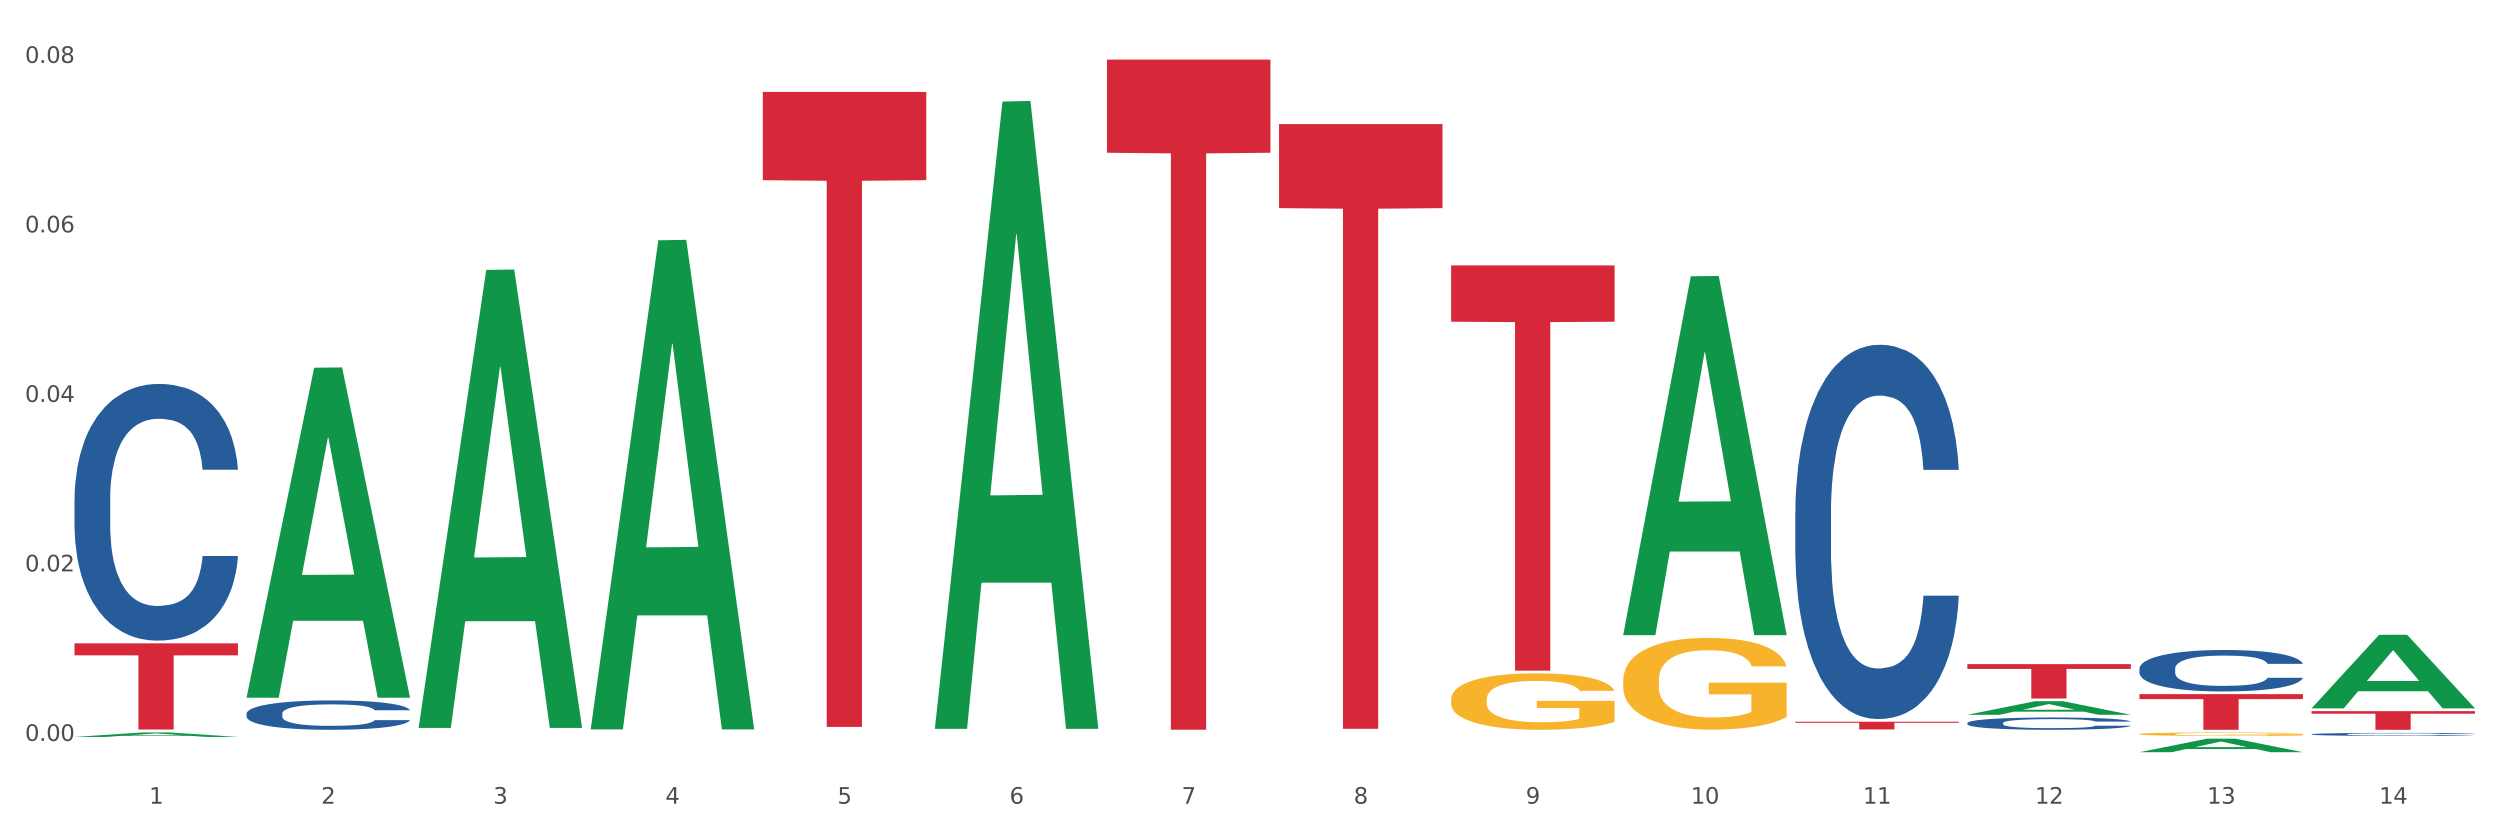 <?xml version="1.0" encoding="utf-8" standalone="no"?>
<!DOCTYPE svg PUBLIC "-//W3C//DTD SVG 1.1//EN"
  "http://www.w3.org/Graphics/SVG/1.1/DTD/svg11.dtd">
<svg xmlns:xlink="http://www.w3.org/1999/xlink" width="1080pt" height="360pt" viewBox="0 0 1080 360" xmlns="http://www.w3.org/2000/svg" version="1.1">
 <rect x="0" y="0" width="1080" height="360" fill="#333333" stroke="none"/>
 <defs>
  <style type="text/css">*{stroke-linejoin: round; stroke-linecap: butt}</style>
 </defs>
 <g id="figure_1">
  <g id="patch_1">
   <path d="M 0 360 
L 1080 360 
L 1080 0 
L 0 0 
z
" style="fill: #ffffff; stroke: #ffffff; stroke-linejoin: miter"/>
  </g>
  <g id="axes_1">
   <g id="matplotlib.axis_1">
    <g id="xtick_1">
     <g id="text_1">
      <!-- 1 -->
      <g style="fill: #4d4d4d" transform="translate(64.432 347.204) scale(0.096 -0.096)">
       <defs>
        <path id="DejaVuSans-31" d="M 794 531 
L 1825 531 
L 1825 4091 
L 703 3866 
L 703 4441 
L 1819 4666 
L 2450 4666 
L 2450 531 
L 3481 531 
L 3481 0 
L 794 0 
L 794 531 
z
" transform="scale(0.016)"/>
       </defs>
       <use xlink:href="#DejaVuSans-31"/>
      </g>
     </g>
    </g>
    <g id="xtick_2">
     <g id="text_2">
      <!-- 2 -->
      <g style="fill: #4d4d4d" transform="translate(138.771 347.204) scale(0.096 -0.096)">
       <defs>
        <path id="DejaVuSans-32" d="M 1228 531 
L 3431 531 
L 3431 0 
L 469 0 
L 469 531 
Q 828 903 1448 1529 
Q 2069 2156 2228 2338 
Q 2531 2678 2651 2914 
Q 2772 3150 2772 3378 
Q 2772 3750 2511 3984 
Q 2250 4219 1831 4219 
Q 1534 4219 1204 4116 
Q 875 4013 500 3803 
L 500 4441 
Q 881 4594 1212 4672 
Q 1544 4750 1819 4750 
Q 2544 4750 2975 4387 
Q 3406 4025 3406 3419 
Q 3406 3131 3298 2873 
Q 3191 2616 2906 2266 
Q 2828 2175 2409 1742 
Q 1991 1309 1228 531 
z
" transform="scale(0.016)"/>
       </defs>
       <use xlink:href="#DejaVuSans-32"/>
      </g>
     </g>
    </g>
    <g id="xtick_3">
     <g id="text_3">
      <!-- 3 -->
      <g style="fill: #4d4d4d" transform="translate(213.109 347.204) scale(0.096 -0.096)">
       <defs>
        <path id="DejaVuSans-33" d="M 2597 2516 
Q 3050 2419 3304 2112 
Q 3559 1806 3559 1356 
Q 3559 666 3084 287 
Q 2609 -91 1734 -91 
Q 1441 -91 1130 -33 
Q 819 25 488 141 
L 488 750 
Q 750 597 1062 519 
Q 1375 441 1716 441 
Q 2309 441 2620 675 
Q 2931 909 2931 1356 
Q 2931 1769 2642 2001 
Q 2353 2234 1838 2234 
L 1294 2234 
L 1294 2753 
L 1863 2753 
Q 2328 2753 2575 2939 
Q 2822 3125 2822 3475 
Q 2822 3834 2567 4026 
Q 2313 4219 1838 4219 
Q 1578 4219 1281 4162 
Q 984 4106 628 3988 
L 628 4550 
Q 988 4650 1302 4700 
Q 1616 4750 1894 4750 
Q 2613 4750 3031 4423 
Q 3450 4097 3450 3541 
Q 3450 3153 3228 2886 
Q 3006 2619 2597 2516 
z
" transform="scale(0.016)"/>
       </defs>
       <use xlink:href="#DejaVuSans-33"/>
      </g>
     </g>
    </g>
    <g id="xtick_4">
     <g id="text_4">
      <!-- 4 -->
      <g style="fill: #4d4d4d" transform="translate(287.448 347.204) scale(0.096 -0.096)">
       <defs>
        <path id="DejaVuSans-34" d="M 2419 4116 
L 825 1625 
L 2419 1625 
L 2419 4116 
z
M 2253 4666 
L 3047 4666 
L 3047 1625 
L 3713 1625 
L 3713 1100 
L 3047 1100 
L 3047 0 
L 2419 0 
L 2419 1100 
L 313 1100 
L 313 1709 
L 2253 4666 
z
" transform="scale(0.016)"/>
       </defs>
       <use xlink:href="#DejaVuSans-34"/>
      </g>
     </g>
    </g>
    <g id="xtick_5">
     <g id="text_5">
      <!-- 5 -->
      <g style="fill: #4d4d4d" transform="translate(361.787 347.204) scale(0.096 -0.096)">
       <defs>
        <path id="DejaVuSans-35" d="M 691 4666 
L 3169 4666 
L 3169 4134 
L 1269 4134 
L 1269 2991 
Q 1406 3038 1543 3061 
Q 1681 3084 1819 3084 
Q 2600 3084 3056 2656 
Q 3513 2228 3513 1497 
Q 3513 744 3044 326 
Q 2575 -91 1722 -91 
Q 1428 -91 1123 -41 
Q 819 9 494 109 
L 494 744 
Q 775 591 1075 516 
Q 1375 441 1709 441 
Q 2250 441 2565 725 
Q 2881 1009 2881 1497 
Q 2881 1984 2565 2268 
Q 2250 2553 1709 2553 
Q 1456 2553 1204 2497 
Q 953 2441 691 2322 
L 691 4666 
z
" transform="scale(0.016)"/>
       </defs>
       <use xlink:href="#DejaVuSans-35"/>
      </g>
     </g>
    </g>
    <g id="xtick_6">
     <g id="text_6">
      <!-- 6 -->
      <g style="fill: #4d4d4d" transform="translate(436.125 347.204) scale(0.096 -0.096)">
       <defs>
        <path id="DejaVuSans-36" d="M 2113 2584 
Q 1688 2584 1439 2293 
Q 1191 2003 1191 1497 
Q 1191 994 1439 701 
Q 1688 409 2113 409 
Q 2538 409 2786 701 
Q 3034 994 3034 1497 
Q 3034 2003 2786 2293 
Q 2538 2584 2113 2584 
z
M 3366 4563 
L 3366 3988 
Q 3128 4100 2886 4159 
Q 2644 4219 2406 4219 
Q 1781 4219 1451 3797 
Q 1122 3375 1075 2522 
Q 1259 2794 1537 2939 
Q 1816 3084 2150 3084 
Q 2853 3084 3261 2657 
Q 3669 2231 3669 1497 
Q 3669 778 3244 343 
Q 2819 -91 2113 -91 
Q 1303 -91 875 529 
Q 447 1150 447 2328 
Q 447 3434 972 4092 
Q 1497 4750 2381 4750 
Q 2619 4750 2861 4703 
Q 3103 4656 3366 4563 
z
" transform="scale(0.016)"/>
       </defs>
       <use xlink:href="#DejaVuSans-36"/>
      </g>
     </g>
    </g>
    <g id="xtick_7">
     <g id="text_7">
      <!-- 7 -->
      <g style="fill: #4d4d4d" transform="translate(510.464 347.204) scale(0.096 -0.096)">
       <defs>
        <path id="DejaVuSans-37" d="M 525 4666 
L 3525 4666 
L 3525 4397 
L 1831 0 
L 1172 0 
L 2766 4134 
L 525 4134 
L 525 4666 
z
" transform="scale(0.016)"/>
       </defs>
       <use xlink:href="#DejaVuSans-37"/>
      </g>
     </g>
    </g>
    <g id="xtick_8">
     <g id="text_8">
      <!-- 8 -->
      <g style="fill: #4d4d4d" transform="translate(584.803 347.204) scale(0.096 -0.096)">
       <defs>
        <path id="DejaVuSans-38" d="M 2034 2216 
Q 1584 2216 1326 1975 
Q 1069 1734 1069 1313 
Q 1069 891 1326 650 
Q 1584 409 2034 409 
Q 2484 409 2743 651 
Q 3003 894 3003 1313 
Q 3003 1734 2745 1975 
Q 2488 2216 2034 2216 
z
M 1403 2484 
Q 997 2584 770 2862 
Q 544 3141 544 3541 
Q 544 4100 942 4425 
Q 1341 4750 2034 4750 
Q 2731 4750 3128 4425 
Q 3525 4100 3525 3541 
Q 3525 3141 3298 2862 
Q 3072 2584 2669 2484 
Q 3125 2378 3379 2068 
Q 3634 1759 3634 1313 
Q 3634 634 3220 271 
Q 2806 -91 2034 -91 
Q 1263 -91 848 271 
Q 434 634 434 1313 
Q 434 1759 690 2068 
Q 947 2378 1403 2484 
z
M 1172 3481 
Q 1172 3119 1398 2916 
Q 1625 2713 2034 2713 
Q 2441 2713 2670 2916 
Q 2900 3119 2900 3481 
Q 2900 3844 2670 4047 
Q 2441 4250 2034 4250 
Q 1625 4250 1398 4047 
Q 1172 3844 1172 3481 
z
" transform="scale(0.016)"/>
       </defs>
       <use xlink:href="#DejaVuSans-38"/>
      </g>
     </g>
    </g>
    <g id="xtick_9">
     <g id="text_9">
      <!-- 9 -->
      <g style="fill: #4d4d4d" transform="translate(659.142 347.204) scale(0.096 -0.096)">
       <defs>
        <path id="DejaVuSans-39" d="M 703 97 
L 703 672 
Q 941 559 1184 500 
Q 1428 441 1663 441 
Q 2288 441 2617 861 
Q 2947 1281 2994 2138 
Q 2813 1869 2534 1725 
Q 2256 1581 1919 1581 
Q 1219 1581 811 2004 
Q 403 2428 403 3163 
Q 403 3881 828 4315 
Q 1253 4750 1959 4750 
Q 2769 4750 3195 4129 
Q 3622 3509 3622 2328 
Q 3622 1225 3098 567 
Q 2575 -91 1691 -91 
Q 1453 -91 1209 -44 
Q 966 3 703 97 
z
M 1959 2075 
Q 2384 2075 2632 2365 
Q 2881 2656 2881 3163 
Q 2881 3666 2632 3958 
Q 2384 4250 1959 4250 
Q 1534 4250 1286 3958 
Q 1038 3666 1038 3163 
Q 1038 2656 1286 2365 
Q 1534 2075 1959 2075 
z
" transform="scale(0.016)"/>
       </defs>
       <use xlink:href="#DejaVuSans-39"/>
      </g>
     </g>
    </g>
    <g id="xtick_10">
     <g id="text_10">
      <!-- 10 -->
      <g style="fill: #4d4d4d" transform="translate(730.426 347.204) scale(0.096 -0.096)">
       <defs>
        <path id="DejaVuSans-30" d="M 2034 4250 
Q 1547 4250 1301 3770 
Q 1056 3291 1056 2328 
Q 1056 1369 1301 889 
Q 1547 409 2034 409 
Q 2525 409 2770 889 
Q 3016 1369 3016 2328 
Q 3016 3291 2770 3770 
Q 2525 4250 2034 4250 
z
M 2034 4750 
Q 2819 4750 3233 4129 
Q 3647 3509 3647 2328 
Q 3647 1150 3233 529 
Q 2819 -91 2034 -91 
Q 1250 -91 836 529 
Q 422 1150 422 2328 
Q 422 3509 836 4129 
Q 1250 4750 2034 4750 
z
" transform="scale(0.016)"/>
       </defs>
       <use xlink:href="#DejaVuSans-31"/>
       <use xlink:href="#DejaVuSans-30" transform="translate(63.623 0)"/>
      </g>
     </g>
    </g>
    <g id="xtick_11">
     <g id="text_11">
      <!-- 11 -->
      <g style="fill: #4d4d4d" transform="translate(804.765 347.204) scale(0.096 -0.096)">
       <use xlink:href="#DejaVuSans-31"/>
       <use xlink:href="#DejaVuSans-31" transform="translate(63.623 0)"/>
      </g>
     </g>
    </g>
    <g id="xtick_12">
     <g id="text_12">
      <!-- 12 -->
      <g style="fill: #4d4d4d" transform="translate(879.104 347.204) scale(0.096 -0.096)">
       <use xlink:href="#DejaVuSans-31"/>
       <use xlink:href="#DejaVuSans-32" transform="translate(63.623 0)"/>
      </g>
     </g>
    </g>
    <g id="xtick_13">
     <g id="text_13">
      <!-- 13 -->
      <g style="fill: #4d4d4d" transform="translate(953.442 347.204) scale(0.096 -0.096)">
       <use xlink:href="#DejaVuSans-31"/>
       <use xlink:href="#DejaVuSans-33" transform="translate(63.623 0)"/>
      </g>
     </g>
    </g>
    <g id="xtick_14">
     <g id="text_14">
      <!-- 14 -->
      <g style="fill: #4d4d4d" transform="translate(1027.781 347.204) scale(0.096 -0.096)">
       <use xlink:href="#DejaVuSans-31"/>
       <use xlink:href="#DejaVuSans-34" transform="translate(63.623 0)"/>
      </g>
     </g>
    </g>
    <g id="xtick_15"/>
    <g id="xtick_16"/>
    <g id="xtick_17"/>
    <g id="xtick_18"/>
    <g id="xtick_19"/>
    <g id="xtick_20"/>
    <g id="xtick_21"/>
    <g id="xtick_22"/>
    <g id="xtick_23"/>
    <g id="xtick_24"/>
    <g id="xtick_25"/>
    <g id="xtick_26"/>
    <g id="xtick_27"/>
   </g>
   <g id="matplotlib.axis_2">
    <g id="ytick_1">
     <g id="text_15">
      <!-- 0.00 -->
      <g style="fill: #4d4d4d" transform="translate(10.8 320.076) scale(0.096 -0.096)">
       <defs>
        <path id="DejaVuSans-2e" d="M 684 794 
L 1344 794 
L 1344 0 
L 684 0 
L 684 794 
z
" transform="scale(0.016)"/>
       </defs>
       <use xlink:href="#DejaVuSans-30"/>
       <use xlink:href="#DejaVuSans-2e" transform="translate(63.623 0)"/>
       <use xlink:href="#DejaVuSans-30" transform="translate(95.41 0)"/>
       <use xlink:href="#DejaVuSans-30" transform="translate(159.033 0)"/>
      </g>
     </g>
    </g>
    <g id="ytick_2">
     <g id="text_16">
      <!-- 0.02 -->
      <g style="fill: #4d4d4d" transform="translate(10.8 246.851) scale(0.096 -0.096)">
       <use xlink:href="#DejaVuSans-30"/>
       <use xlink:href="#DejaVuSans-2e" transform="translate(63.623 0)"/>
       <use xlink:href="#DejaVuSans-30" transform="translate(95.41 0)"/>
       <use xlink:href="#DejaVuSans-32" transform="translate(159.033 0)"/>
      </g>
     </g>
    </g>
    <g id="ytick_3">
     <g id="text_17">
      <!-- 0.04 -->
      <g style="fill: #4d4d4d" transform="translate(10.8 173.625) scale(0.096 -0.096)">
       <use xlink:href="#DejaVuSans-30"/>
       <use xlink:href="#DejaVuSans-2e" transform="translate(63.623 0)"/>
       <use xlink:href="#DejaVuSans-30" transform="translate(95.41 0)"/>
       <use xlink:href="#DejaVuSans-34" transform="translate(159.033 0)"/>
      </g>
     </g>
    </g>
    <g id="ytick_4">
     <g id="text_18">
      <!-- 0.06 -->
      <g style="fill: #4d4d4d" transform="translate(10.8 100.4) scale(0.096 -0.096)">
       <use xlink:href="#DejaVuSans-30"/>
       <use xlink:href="#DejaVuSans-2e" transform="translate(63.623 0)"/>
       <use xlink:href="#DejaVuSans-30" transform="translate(95.41 0)"/>
       <use xlink:href="#DejaVuSans-36" transform="translate(159.033 0)"/>
      </g>
     </g>
    </g>
    <g id="ytick_5">
     <g id="text_19">
      <!-- 0.08 -->
      <g style="fill: #4d4d4d" transform="translate(10.8 27.174) scale(0.096 -0.096)">
       <use xlink:href="#DejaVuSans-30"/>
       <use xlink:href="#DejaVuSans-2e" transform="translate(63.623 0)"/>
       <use xlink:href="#DejaVuSans-30" transform="translate(95.41 0)"/>
       <use xlink:href="#DejaVuSans-38" transform="translate(159.033 0)"/>
      </g>
     </g>
    </g>
    <g id="ytick_6"/>
    <g id="ytick_7"/>
    <g id="ytick_8"/>
    <g id="ytick_9"/>
   </g>
   <g id="PolyCollection_1">
    <path d="M 32.175 318.342 
L 32.248 318.34 
L 61.37 316.431 
L 73.456 316.429 
L 102.797 318.345 
L 88.818 318.345 
L 82.484 317.899 
L 52.415 317.899 
L 52.197 317.906 
L 46.081 318.345 
L 32.175 318.345 
L 32.175 318.342 
L 56.201 317.633 
L 78.698 317.631 
L 67.559 316.837 
L 67.413 316.834 
L 67.267 316.839 
L 56.128 317.631 
L 56.201 317.633 
L 32.175 318.342 
z
" clip-path="url(#p6825156d27)" style="fill: #109648"/>
    <path d="M 924.24 317.126 
L 924.323 317.124 
L 924.323 317.075 
L 924.49 317.032 
L 925.323 316.929 
L 926.574 316.843 
L 927.491 316.798 
L 928.408 316.761 
L 929.492 316.724 
L 930.826 316.685 
L 933.244 316.629 
L 934.745 316.6 
L 936.58 316.569 
L 939.915 316.525 
L 942.333 316.501 
L 944.834 316.48 
L 948.92 316.455 
L 951.588 316.444 
L 954.423 316.436 
L 957.841 316.43 
L 960.426 316.429 
L 966.096 316.433 
L 970.932 316.446 
L 973.266 316.455 
L 976.268 316.472 
L 977.852 316.483 
L 980.437 316.505 
L 983.105 316.534 
L 984.939 316.558 
L 987.691 316.605 
L 989.775 316.652 
L 991.693 316.71 
L 992.693 316.75 
L 993.444 316.787 
L 994.111 316.83 
L 994.778 316.897 
L 979.77 316.897 
L 979.186 316.849 
L 978.269 316.803 
L 976.935 316.759 
L 975.768 316.732 
L 973.766 316.697 
L 971.932 316.675 
L 970.014 316.659 
L 967.68 316.645 
L 965.845 316.638 
L 963.261 316.633 
L 958.175 316.634 
L 954.756 316.645 
L 952.422 316.659 
L 950.921 316.671 
L 949.587 316.685 
L 948.086 316.704 
L 946.335 316.733 
L 945.084 316.759 
L 943.834 316.792 
L 942.833 316.825 
L 941.916 316.864 
L 941.165 316.905 
L 940.582 316.948 
L 940.081 317 
L 939.665 317.087 
L 939.665 317.276 
L 939.831 317.318 
L 940.248 317.375 
L 940.749 317.417 
L 941.582 317.468 
L 942.333 317.503 
L 943.75 317.552 
L 945.334 317.594 
L 946.585 317.62 
L 947.836 317.642 
L 950.004 317.672 
L 952.422 317.697 
L 954.506 317.712 
L 957.341 317.726 
L 959.259 317.731 
L 960.926 317.734 
L 965.012 317.734 
L 967.93 317.73 
L 971.182 317.72 
L 973.683 317.708 
L 975.768 317.693 
L 978.102 317.668 
L 979.603 317.644 
L 979.603 317.357 
L 961.26 317.355 
L 961.26 317.164 
L 994.861 317.164 
L 994.861 317.726 
L 993.444 317.755 
L 991.86 317.781 
L 990.192 317.804 
L 987.691 317.833 
L 984.689 317.861 
L 982.021 317.88 
L 979.186 317.896 
L 975.851 317.912 
L 971.515 317.925 
L 968.847 317.931 
L 965.512 317.935 
L 961.593 317.936 
L 958.175 317.934 
L 954.84 317.927 
L 951.338 317.914 
L 947.919 317.896 
L 945.334 317.878 
L 942.75 317.856 
L 939.998 317.828 
L 937.83 317.8 
L 936.163 317.775 
L 934.328 317.744 
L 932.327 317.702 
L 930.826 317.665 
L 929.492 317.627 
L 928.075 317.577 
L 927.074 317.534 
L 926.074 317.481 
L 925.49 317.441 
L 924.823 317.379 
L 924.323 317.292 
L 924.24 317.126 
z
" clip-path="url(#p6825156d27)" style="fill: #f7b32b"/>
    <path d="M 849.901 286.916 
L 920.523 286.916 
L 920.523 288.979 
L 892.742 288.993 
L 892.742 301.76 
L 877.514 301.76 
L 877.514 288.993 
L 849.901 288.979 
L 849.901 286.93 
L 849.901 286.916 
z
" clip-path="url(#p6825156d27)" style="fill: #d62839"/>
    <path d="M 998.578 307.199 
L 1069.2 307.199 
L 1069.2 308.32 
L 1041.42 308.327 
L 1041.42 315.266 
L 1026.191 315.266 
L 1026.191 308.327 
L 998.578 308.32 
L 998.578 307.206 
L 998.578 307.199 
z
" clip-path="url(#p6825156d27)" style="fill: #d62839"/>
    <path d="M 998.578 317.195 
L 998.662 317.194 
L 998.662 317.161 
L 998.912 317.115 
L 999.83 317.032 
L 1000.999 316.969 
L 1003.003 316.896 
L 1004.088 316.865 
L 1005.507 316.83 
L 1008.429 316.775 
L 1011.768 316.727 
L 1014.105 316.701 
L 1015.858 316.684 
L 1019.781 316.655 
L 1022.035 316.642 
L 1024.373 316.631 
L 1026.376 316.624 
L 1029.715 316.615 
L 1032.387 316.612 
L 1035.475 316.611 
L 1038.063 316.612 
L 1041.486 316.617 
L 1046.494 316.631 
L 1048.414 316.639 
L 1051.002 316.653 
L 1053.673 316.672 
L 1055.844 316.691 
L 1058.348 316.719 
L 1060.936 316.754 
L 1063.44 316.8 
L 1065.193 316.841 
L 1066.612 316.885 
L 1067.864 316.938 
L 1068.783 316.997 
L 1069.2 317.045 
L 1053.924 317.045 
L 1053.506 317.001 
L 1052.671 316.954 
L 1051.837 316.922 
L 1050.918 316.896 
L 1049.499 316.866 
L 1048.247 316.847 
L 1046.16 316.824 
L 1044.24 316.81 
L 1042.654 316.802 
L 1040.734 316.795 
L 1036.644 316.788 
L 1033.722 316.788 
L 1031.886 316.79 
L 1029.632 316.796 
L 1027.712 316.804 
L 1025.458 316.819 
L 1023.705 316.834 
L 1021.952 316.854 
L 1020.95 316.868 
L 1019.448 316.895 
L 1018.446 316.916 
L 1017.11 316.953 
L 1016.359 316.979 
L 1015.023 317.047 
L 1014.439 317.096 
L 1014.188 317.131 
L 1014.022 317.169 
L 1014.022 317.354 
L 1014.522 317.437 
L 1014.94 317.473 
L 1015.608 317.513 
L 1016.86 317.565 
L 1018.696 317.617 
L 1020.616 317.653 
L 1022.202 317.676 
L 1023.705 317.693 
L 1025.207 317.706 
L 1027.044 317.717 
L 1028.547 317.725 
L 1030.8 317.732 
L 1033.472 317.735 
L 1035.559 317.735 
L 1039.816 317.729 
L 1041.736 317.723 
L 1043.572 317.715 
L 1045.576 317.702 
L 1047.162 317.688 
L 1048.08 317.677 
L 1049.583 317.655 
L 1050.752 317.631 
L 1051.753 317.603 
L 1052.421 317.58 
L 1053.172 317.544 
L 1053.757 317.504 
L 1053.924 317.482 
L 1069.2 317.482 
L 1068.866 317.525 
L 1068.282 317.567 
L 1067.113 317.622 
L 1066.195 317.655 
L 1064.776 317.694 
L 1063.273 317.727 
L 1061.186 317.764 
L 1059.266 317.791 
L 1057.263 317.815 
L 1055.092 317.836 
L 1051.169 317.866 
L 1049.75 317.874 
L 1046.745 317.889 
L 1044.407 317.897 
L 1040.985 317.905 
L 1037.479 317.91 
L 1033.806 317.911 
L 1030.55 317.909 
L 1026.96 317.902 
L 1024.707 317.894 
L 1022.202 317.884 
L 1019.281 317.867 
L 1016.526 317.847 
L 1013.938 317.823 
L 1011.517 317.796 
L 1009.263 317.765 
L 1006.342 317.714 
L 1004.171 317.664 
L 1002.585 317.618 
L 1001.5 317.579 
L 1000.415 317.529 
L 999.83 317.494 
L 998.912 317.411 
L 998.578 317.334 
L 998.578 317.195 
z
" clip-path="url(#p6825156d27)" style="fill: #255c99"/>
    <path d="M 924.24 288.845 
L 924.323 288.829 
L 924.323 288.37 
L 924.573 287.749 
L 925.492 286.603 
L 926.66 285.736 
L 928.664 284.722 
L 929.749 284.296 
L 931.168 283.822 
L 934.09 283.053 
L 937.429 282.399 
L 939.766 282.039 
L 941.519 281.81 
L 945.443 281.4 
L 947.697 281.22 
L 950.034 281.073 
L 952.037 280.975 
L 955.377 280.861 
L 958.048 280.811 
L 961.136 280.795 
L 963.724 280.811 
L 967.147 280.877 
L 972.155 281.073 
L 974.075 281.188 
L 976.663 281.384 
L 979.335 281.646 
L 981.505 281.908 
L 984.009 282.284 
L 986.597 282.775 
L 989.101 283.397 
L 990.854 283.969 
L 992.273 284.575 
L 993.526 285.311 
L 994.444 286.113 
L 994.861 286.783 
L 979.585 286.783 
L 979.168 286.178 
L 978.333 285.524 
L 977.498 285.082 
L 976.58 284.722 
L 975.161 284.313 
L 973.908 284.051 
L 971.822 283.74 
L 969.902 283.544 
L 968.316 283.429 
L 966.396 283.331 
L 962.305 283.233 
L 959.383 283.233 
L 957.547 283.266 
L 955.293 283.347 
L 953.373 283.462 
L 951.119 283.658 
L 949.366 283.871 
L 947.613 284.149 
L 946.611 284.346 
L 945.109 284.705 
L 944.107 285 
L 942.771 285.507 
L 942.02 285.867 
L 940.685 286.8 
L 940.1 287.487 
L 939.85 287.961 
L 939.683 288.485 
L 939.683 291.037 
L 940.184 292.183 
L 940.601 292.674 
L 941.269 293.23 
L 942.521 293.95 
L 944.358 294.653 
L 946.278 295.16 
L 947.864 295.471 
L 949.366 295.7 
L 950.869 295.88 
L 952.705 296.044 
L 954.208 296.142 
L 956.462 296.24 
L 959.133 296.289 
L 961.22 296.289 
L 965.477 296.208 
L 967.397 296.126 
L 969.234 296.011 
L 971.237 295.831 
L 972.823 295.635 
L 973.742 295.488 
L 975.244 295.177 
L 976.413 294.85 
L 977.415 294.473 
L 978.082 294.146 
L 978.834 293.655 
L 979.418 293.099 
L 979.585 292.804 
L 994.861 292.804 
L 994.527 293.393 
L 993.943 293.966 
L 992.774 294.735 
L 991.856 295.177 
L 990.437 295.717 
L 988.934 296.175 
L 986.847 296.682 
L 984.927 297.058 
L 982.924 297.386 
L 980.754 297.68 
L 976.83 298.089 
L 975.411 298.204 
L 972.406 298.4 
L 970.069 298.515 
L 966.646 298.629 
L 963.14 298.695 
L 959.467 298.711 
L 956.211 298.678 
L 952.622 298.58 
L 950.368 298.482 
L 947.864 298.335 
L 944.942 298.106 
L 942.187 297.827 
L 939.599 297.5 
L 937.178 297.124 
L 934.925 296.698 
L 932.003 295.995 
L 929.832 295.308 
L 928.246 294.67 
L 927.161 294.13 
L 926.076 293.442 
L 925.492 292.968 
L 924.573 291.823 
L 924.24 290.759 
L 924.24 288.845 
z
" clip-path="url(#p6825156d27)" style="fill: #255c99"/>
    <path d="M 849.901 312.342 
L 849.984 312.337 
L 849.984 312.202 
L 850.235 312.017 
L 851.153 311.678 
L 852.322 311.421 
L 854.325 311.12 
L 855.41 310.994 
L 856.829 310.854 
L 859.751 310.626 
L 863.09 310.432 
L 865.428 310.325 
L 867.181 310.257 
L 871.104 310.136 
L 873.358 310.083 
L 875.695 310.039 
L 877.699 310.01 
L 881.038 309.976 
L 883.709 309.961 
L 886.798 309.956 
L 889.386 309.961 
L 892.808 309.981 
L 897.817 310.039 
L 899.737 310.073 
L 902.325 310.131 
L 904.996 310.209 
L 907.166 310.286 
L 909.671 310.398 
L 912.258 310.543 
L 914.763 310.727 
L 916.516 310.897 
L 917.935 311.077 
L 919.187 311.295 
L 920.105 311.532 
L 920.523 311.731 
L 905.246 311.731 
L 904.829 311.552 
L 903.994 311.358 
L 903.159 311.227 
L 902.241 311.12 
L 900.822 310.999 
L 899.57 310.921 
L 897.483 310.829 
L 895.563 310.771 
L 893.977 310.737 
L 892.057 310.708 
L 887.966 310.679 
L 885.045 310.679 
L 883.208 310.689 
L 880.954 310.713 
L 879.034 310.747 
L 876.78 310.805 
L 875.027 310.868 
L 873.274 310.951 
L 872.273 311.009 
L 870.77 311.115 
L 869.768 311.203 
L 868.433 311.353 
L 867.681 311.46 
L 866.346 311.736 
L 865.761 311.94 
L 865.511 312.08 
L 865.344 312.236 
L 865.344 312.992 
L 865.845 313.331 
L 866.262 313.477 
L 866.93 313.642 
L 868.182 313.855 
L 870.019 314.064 
L 871.939 314.214 
L 873.525 314.306 
L 875.027 314.374 
L 876.53 314.427 
L 878.367 314.476 
L 879.869 314.505 
L 882.123 314.534 
L 884.794 314.549 
L 886.881 314.549 
L 891.139 314.524 
L 893.059 314.5 
L 894.895 314.466 
L 896.899 314.413 
L 898.485 314.355 
L 899.403 314.311 
L 900.905 314.219 
L 902.074 314.122 
L 903.076 314.01 
L 903.744 313.913 
L 904.495 313.768 
L 905.079 313.603 
L 905.246 313.516 
L 920.523 313.516 
L 920.189 313.69 
L 919.604 313.86 
L 918.436 314.088 
L 917.517 314.219 
L 916.098 314.379 
L 914.596 314.515 
L 912.509 314.665 
L 910.589 314.777 
L 908.585 314.874 
L 906.415 314.961 
L 902.491 315.082 
L 901.072 315.116 
L 898.067 315.174 
L 895.73 315.208 
L 892.307 315.242 
L 888.801 315.261 
L 885.128 315.266 
L 881.873 315.257 
L 878.283 315.228 
L 876.029 315.198 
L 873.525 315.155 
L 870.603 315.087 
L 867.848 315.004 
L 865.261 314.907 
L 862.84 314.796 
L 860.586 314.67 
L 857.664 314.461 
L 855.494 314.258 
L 853.908 314.069 
L 852.823 313.909 
L 851.737 313.705 
L 851.153 313.564 
L 850.235 313.225 
L 849.901 312.91 
L 849.901 312.342 
z
" clip-path="url(#p6825156d27)" style="fill: #255c99"/>
    <path d="M 775.562 221.591 
L 775.646 221.443 
L 775.646 217.308 
L 775.896 211.697 
L 776.814 201.36 
L 777.983 193.534 
L 779.986 184.378 
L 781.072 180.539 
L 782.491 176.256 
L 785.412 169.316 
L 788.752 163.409 
L 791.089 160.16 
L 792.842 158.093 
L 796.765 154.401 
L 799.019 152.777 
L 801.357 151.448 
L 803.36 150.562 
L 806.699 149.528 
L 809.37 149.085 
L 812.459 148.937 
L 815.047 149.085 
L 818.469 149.676 
L 823.478 151.448 
L 825.398 152.481 
L 827.986 154.253 
L 830.657 156.616 
L 832.828 158.979 
L 835.332 162.375 
L 837.92 166.805 
L 840.424 172.417 
L 842.177 177.585 
L 843.596 183.049 
L 844.848 189.694 
L 845.766 196.93 
L 846.184 202.984 
L 830.908 202.984 
L 830.49 197.521 
L 829.655 191.614 
L 828.821 187.627 
L 827.902 184.378 
L 826.483 180.686 
L 825.231 178.324 
L 823.144 175.518 
L 821.224 173.746 
L 819.638 172.712 
L 817.718 171.826 
L 813.628 170.94 
L 810.706 170.94 
L 808.87 171.235 
L 806.616 171.974 
L 804.696 173.007 
L 802.442 174.78 
L 800.689 176.699 
L 798.936 179.21 
L 797.934 180.982 
L 796.431 184.23 
L 795.43 186.888 
L 794.094 191.466 
L 793.343 194.715 
L 792.007 203.132 
L 791.423 209.334 
L 791.172 213.617 
L 791.005 218.342 
L 791.005 241.378 
L 791.506 251.715 
L 791.924 256.145 
L 792.591 261.166 
L 793.844 267.663 
L 795.68 274.013 
L 797.6 278.591 
L 799.186 281.397 
L 800.689 283.464 
L 802.191 285.088 
L 804.028 286.565 
L 805.53 287.451 
L 807.784 288.337 
L 810.456 288.78 
L 812.543 288.78 
L 816.8 288.042 
L 818.72 287.303 
L 820.556 286.27 
L 822.56 284.645 
L 824.146 282.873 
L 825.064 281.544 
L 826.567 278.739 
L 827.735 275.785 
L 828.737 272.389 
L 829.405 269.435 
L 830.156 265.005 
L 830.741 259.985 
L 830.908 257.327 
L 846.184 257.327 
L 845.85 262.643 
L 845.266 267.811 
L 844.097 274.752 
L 843.179 278.739 
L 841.76 283.612 
L 840.257 287.746 
L 838.17 292.324 
L 836.25 295.721 
L 834.247 298.674 
L 832.076 301.332 
L 828.153 305.024 
L 826.734 306.057 
L 823.728 307.829 
L 821.391 308.863 
L 817.969 309.897 
L 814.463 310.488 
L 810.79 310.635 
L 807.534 310.34 
L 803.944 309.454 
L 801.69 308.568 
L 799.186 307.239 
L 796.264 305.171 
L 793.51 302.661 
L 790.922 299.708 
L 788.501 296.311 
L 786.247 292.472 
L 783.325 286.122 
L 781.155 279.92 
L 779.569 274.161 
L 778.484 269.288 
L 777.399 263.086 
L 776.814 258.803 
L 775.896 248.466 
L 775.562 238.868 
L 775.562 221.591 
z
" clip-path="url(#p6825156d27)" style="fill: #255c99"/>
    <path d="M 701.223 293.897 
L 701.307 293.861 
L 701.307 292.557 
L 701.474 291.435 
L 702.307 288.719 
L 703.558 286.473 
L 704.475 285.278 
L 705.392 284.301 
L 706.476 283.323 
L 707.81 282.309 
L 710.228 280.824 
L 711.729 280.064 
L 713.563 279.267 
L 716.899 278.108 
L 719.317 277.456 
L 721.818 276.913 
L 725.903 276.261 
L 728.572 275.971 
L 731.406 275.754 
L 734.825 275.609 
L 737.41 275.573 
L 743.08 275.682 
L 747.915 276.008 
L 750.25 276.261 
L 753.252 276.696 
L 754.836 276.985 
L 757.421 277.565 
L 760.089 278.325 
L 761.923 278.977 
L 764.675 280.208 
L 766.759 281.44 
L 768.677 282.961 
L 769.677 284.011 
L 770.428 284.989 
L 771.095 286.111 
L 771.762 287.886 
L 756.754 287.886 
L 756.17 286.618 
L 755.253 285.423 
L 753.919 284.264 
L 752.751 283.54 
L 750.75 282.635 
L 748.916 282.055 
L 746.998 281.621 
L 744.664 281.259 
L 742.829 281.078 
L 740.245 280.933 
L 735.159 280.969 
L 731.74 281.259 
L 729.405 281.621 
L 727.905 281.947 
L 726.571 282.309 
L 725.07 282.816 
L 723.319 283.576 
L 722.068 284.264 
L 720.817 285.134 
L 719.817 286.003 
L 718.9 287.017 
L 718.149 288.103 
L 717.566 289.226 
L 717.065 290.602 
L 716.648 292.883 
L 716.648 297.845 
L 716.815 298.967 
L 717.232 300.452 
L 717.732 301.575 
L 718.566 302.915 
L 719.317 303.82 
L 720.734 305.124 
L 722.318 306.21 
L 723.569 306.898 
L 724.82 307.477 
L 726.987 308.274 
L 729.405 308.926 
L 731.49 309.324 
L 734.325 309.687 
L 736.242 309.831 
L 737.91 309.904 
L 741.996 309.904 
L 744.914 309.795 
L 748.166 309.542 
L 750.667 309.216 
L 752.751 308.817 
L 755.086 308.166 
L 756.587 307.55 
L 756.587 299.981 
L 738.244 299.945 
L 738.244 294.911 
L 771.845 294.911 
L 771.845 309.687 
L 770.428 310.447 
L 768.844 311.135 
L 767.176 311.751 
L 764.675 312.511 
L 761.673 313.235 
L 759.005 313.742 
L 756.17 314.177 
L 752.835 314.575 
L 748.499 314.938 
L 745.831 315.082 
L 742.496 315.191 
L 738.577 315.227 
L 735.159 315.155 
L 731.823 314.974 
L 728.321 314.648 
L 724.903 314.177 
L 722.318 313.706 
L 719.733 313.127 
L 716.982 312.366 
L 714.814 311.642 
L 713.147 310.99 
L 711.312 310.157 
L 709.311 309.071 
L 707.81 308.093 
L 706.476 307.079 
L 705.059 305.775 
L 704.058 304.653 
L 703.058 303.24 
L 702.474 302.19 
L 701.807 300.561 
L 701.307 298.279 
L 701.223 293.897 
z
" clip-path="url(#p6825156d27)" style="fill: #f7b32b"/>
    <path d="M 329.53 315.215 
L 329.613 315.214 
L 329.613 315.214 
L 329.864 315.213 
L 330.782 315.211 
L 331.951 315.21 
L 333.954 315.209 
L 335.039 315.208 
L 336.458 315.207 
L 339.38 315.206 
L 342.719 315.205 
L 345.057 315.205 
L 346.81 315.205 
L 350.733 315.204 
L 352.987 315.204 
L 355.324 315.203 
L 357.328 315.203 
L 360.667 315.203 
L 363.338 315.203 
L 366.427 315.203 
L 369.015 315.203 
L 372.437 315.203 
L 377.446 315.203 
L 379.366 315.204 
L 381.954 315.204 
L 384.625 315.204 
L 386.795 315.205 
L 389.3 315.205 
L 391.887 315.206 
L 394.392 315.207 
L 396.145 315.208 
L 397.564 315.208 
L 398.816 315.21 
L 399.734 315.211 
L 400.152 315.212 
L 384.875 315.212 
L 384.458 315.211 
L 383.623 315.21 
L 382.788 315.209 
L 381.87 315.209 
L 380.451 315.208 
L 379.199 315.208 
L 377.112 315.207 
L 375.192 315.207 
L 373.606 315.207 
L 371.686 315.207 
L 367.595 315.207 
L 364.674 315.207 
L 362.837 315.207 
L 360.583 315.207 
L 358.663 315.207 
L 356.41 315.207 
L 354.656 315.207 
L 352.903 315.208 
L 351.902 315.208 
L 350.399 315.209 
L 349.397 315.209 
L 348.062 315.21 
L 347.31 315.21 
L 345.975 315.212 
L 345.391 315.213 
L 345.14 315.213 
L 344.973 315.214 
L 344.973 315.218 
L 345.474 315.219 
L 345.891 315.22 
L 346.559 315.221 
L 347.811 315.222 
L 349.648 315.223 
L 351.568 315.223 
L 353.154 315.224 
L 354.656 315.224 
L 356.159 315.225 
L 357.996 315.225 
L 359.498 315.225 
L 361.752 315.225 
L 364.423 315.225 
L 366.51 315.225 
L 370.768 315.225 
L 372.688 315.225 
L 374.524 315.225 
L 376.528 315.224 
L 378.114 315.224 
L 379.032 315.224 
L 380.534 315.224 
L 381.703 315.223 
L 382.705 315.223 
L 383.373 315.222 
L 384.124 315.221 
L 384.708 315.221 
L 384.875 315.22 
L 400.152 315.22 
L 399.818 315.221 
L 399.233 315.222 
L 398.065 315.223 
L 397.146 315.224 
L 395.727 315.224 
L 394.225 315.225 
L 392.138 315.226 
L 390.218 315.226 
L 388.214 315.227 
L 386.044 315.227 
L 382.121 315.228 
L 380.701 315.228 
L 377.696 315.228 
L 375.359 315.228 
L 371.936 315.228 
L 368.43 315.228 
L 364.757 315.229 
L 361.502 315.228 
L 357.912 315.228 
L 355.658 315.228 
L 353.154 315.228 
L 350.232 315.228 
L 347.477 315.227 
L 344.89 315.227 
L 342.469 315.226 
L 340.215 315.226 
L 337.293 315.225 
L 335.123 315.224 
L 333.537 315.223 
L 332.452 315.222 
L 331.366 315.221 
L 330.782 315.22 
L 329.864 315.219 
L 329.53 315.217 
L 329.53 315.215 
z
" clip-path="url(#p6825156d27)" style="fill: #255c99"/>
    <path d="M 32.175 215.682 
L 32.258 215.58 
L 32.258 212.745 
L 32.509 208.896 
L 33.427 201.807 
L 34.596 196.44 
L 36.599 190.161 
L 37.684 187.528 
L 39.104 184.591 
L 42.025 179.831 
L 45.364 175.78 
L 47.702 173.552 
L 49.455 172.134 
L 53.378 169.602 
L 55.632 168.488 
L 57.969 167.577 
L 59.973 166.969 
L 63.312 166.26 
L 65.983 165.956 
L 69.072 165.855 
L 71.66 165.956 
L 75.082 166.361 
L 80.091 167.577 
L 82.011 168.285 
L 84.599 169.501 
L 87.27 171.121 
L 89.44 172.742 
L 91.945 175.071 
L 94.533 178.109 
L 97.037 181.957 
L 98.79 185.502 
L 100.209 189.249 
L 101.461 193.807 
L 102.379 198.769 
L 102.797 202.921 
L 87.52 202.921 
L 87.103 199.174 
L 86.268 195.123 
L 85.434 192.389 
L 84.515 190.161 
L 83.096 187.629 
L 81.844 186.008 
L 79.757 184.084 
L 77.837 182.869 
L 76.251 182.16 
L 74.331 181.552 
L 70.241 180.945 
L 67.319 180.945 
L 65.482 181.147 
L 63.229 181.654 
L 61.309 182.363 
L 59.055 183.578 
L 57.302 184.894 
L 55.549 186.616 
L 54.547 187.831 
L 53.044 190.059 
L 52.043 191.882 
L 50.707 195.022 
L 49.956 197.25 
L 48.62 203.022 
L 48.036 207.276 
L 47.785 210.213 
L 47.618 213.454 
L 47.618 229.252 
L 48.119 236.342 
L 48.537 239.38 
L 49.204 242.823 
L 50.457 247.279 
L 52.293 251.634 
L 54.213 254.773 
L 55.799 256.698 
L 57.302 258.115 
L 58.804 259.229 
L 60.641 260.242 
L 62.143 260.85 
L 64.397 261.457 
L 67.069 261.761 
L 69.155 261.761 
L 73.413 261.255 
L 75.333 260.749 
L 77.169 260.04 
L 79.173 258.926 
L 80.759 257.71 
L 81.677 256.799 
L 83.18 254.875 
L 84.348 252.849 
L 85.35 250.52 
L 86.018 248.494 
L 86.769 245.456 
L 87.353 242.013 
L 87.52 240.19 
L 102.797 240.19 
L 102.463 243.836 
L 101.879 247.38 
L 100.71 252.14 
L 99.792 254.875 
L 98.372 258.217 
L 96.87 261.052 
L 94.783 264.192 
L 92.863 266.521 
L 90.86 268.547 
L 88.689 270.37 
L 84.766 272.901 
L 83.347 273.61 
L 80.341 274.826 
L 78.004 275.535 
L 74.581 276.243 
L 71.075 276.649 
L 67.402 276.75 
L 64.147 276.547 
L 60.557 275.94 
L 58.303 275.332 
L 55.799 274.421 
L 52.877 273.003 
L 50.123 271.281 
L 47.535 269.256 
L 45.114 266.926 
L 42.86 264.293 
L 39.938 259.938 
L 37.768 255.685 
L 36.182 251.735 
L 35.097 248.393 
L 34.011 244.14 
L 33.427 241.203 
L 32.509 234.114 
L 32.175 227.531 
L 32.175 215.682 
z
" clip-path="url(#p6825156d27)" style="fill: #255c99"/>
    <path d="M 32.175 277.913 
L 102.797 277.913 
L 102.797 283.09 
L 75.017 283.125 
L 75.017 315.169 
L 59.788 315.169 
L 59.788 283.125 
L 32.175 283.09 
L 32.175 277.947 
L 32.175 277.913 
z
" clip-path="url(#p6825156d27)" style="fill: #d62839"/>
    <path d="M 329.53 39.721 
L 400.152 39.721 
L 400.152 77.843 
L 372.371 78.1 
L 372.371 314.04 
L 357.143 314.04 
L 357.143 78.1 
L 329.53 77.843 
L 329.53 39.979 
L 329.53 39.721 
z
" clip-path="url(#p6825156d27)" style="fill: #d62839"/>
    <path d="M 478.207 25.759 
L 548.829 25.759 
L 548.829 65.987 
L 521.049 66.259 
L 521.049 315.237 
L 505.82 315.237 
L 505.82 66.259 
L 478.207 65.987 
L 478.207 26.031 
L 478.207 25.759 
z
" clip-path="url(#p6825156d27)" style="fill: #d62839"/>
    <path d="M 552.546 53.61 
L 623.168 53.61 
L 623.168 89.912 
L 595.388 90.157 
L 595.388 314.835 
L 580.159 314.835 
L 580.159 90.157 
L 552.546 89.912 
L 552.546 53.855 
L 552.546 53.61 
z
" clip-path="url(#p6825156d27)" style="fill: #d62839"/>
    <path d="M 626.885 114.651 
L 697.506 114.651 
L 697.506 138.98 
L 669.726 139.145 
L 669.726 289.723 
L 654.497 289.723 
L 654.497 139.145 
L 626.885 138.98 
L 626.885 114.816 
L 626.885 114.651 
z
" clip-path="url(#p6825156d27)" style="fill: #d62839"/>
    <path d="M 775.562 311.798 
L 846.184 311.798 
L 846.184 312.261 
L 818.404 312.264 
L 818.404 315.129 
L 803.175 315.129 
L 803.175 312.264 
L 775.562 312.261 
L 775.562 311.801 
L 775.562 311.798 
z
" clip-path="url(#p6825156d27)" style="fill: #d62839"/>
    <path d="M 106.514 308.283 
L 106.597 308.272 
L 106.597 307.947 
L 106.848 307.507 
L 107.766 306.697 
L 108.935 306.083 
L 110.938 305.365 
L 112.023 305.064 
L 113.442 304.728 
L 116.364 304.184 
L 119.703 303.72 
L 122.04 303.466 
L 123.794 303.303 
L 127.717 303.014 
L 129.971 302.887 
L 132.308 302.782 
L 134.312 302.713 
L 137.651 302.632 
L 140.322 302.597 
L 143.411 302.585 
L 145.998 302.597 
L 149.421 302.643 
L 154.43 302.782 
L 156.35 302.863 
L 158.937 303.002 
L 161.609 303.188 
L 163.779 303.373 
L 166.283 303.639 
L 168.871 303.987 
L 171.376 304.427 
L 173.129 304.832 
L 174.548 305.261 
L 175.8 305.782 
L 176.718 306.349 
L 177.135 306.824 
L 161.859 306.824 
L 161.442 306.395 
L 160.607 305.932 
L 159.772 305.62 
L 158.854 305.365 
L 157.435 305.075 
L 156.183 304.89 
L 154.096 304.67 
L 152.176 304.531 
L 150.59 304.45 
L 148.67 304.38 
L 144.579 304.311 
L 141.658 304.311 
L 139.821 304.334 
L 137.567 304.392 
L 135.647 304.473 
L 133.393 304.612 
L 131.64 304.763 
L 129.887 304.959 
L 128.886 305.098 
L 127.383 305.353 
L 126.381 305.562 
L 125.046 305.921 
L 124.294 306.175 
L 122.959 306.836 
L 122.374 307.322 
L 122.124 307.658 
L 121.957 308.028 
L 121.957 309.835 
L 122.458 310.646 
L 122.875 310.993 
L 123.543 311.387 
L 124.795 311.896 
L 126.632 312.394 
L 128.552 312.753 
L 130.138 312.973 
L 131.64 313.135 
L 133.143 313.263 
L 134.979 313.379 
L 136.482 313.448 
L 138.736 313.518 
L 141.407 313.552 
L 143.494 313.552 
L 147.751 313.494 
L 149.671 313.437 
L 151.508 313.355 
L 153.511 313.228 
L 155.097 313.089 
L 156.016 312.985 
L 157.518 312.765 
L 158.687 312.533 
L 159.689 312.267 
L 160.357 312.035 
L 161.108 311.688 
L 161.692 311.294 
L 161.859 311.086 
L 177.135 311.086 
L 176.802 311.503 
L 176.217 311.908 
L 175.049 312.452 
L 174.13 312.765 
L 172.711 313.147 
L 171.209 313.471 
L 169.122 313.83 
L 167.202 314.097 
L 165.198 314.328 
L 163.028 314.537 
L 159.104 314.826 
L 157.685 314.907 
L 154.68 315.046 
L 152.343 315.127 
L 148.92 315.208 
L 145.414 315.255 
L 141.741 315.266 
L 138.486 315.243 
L 134.896 315.174 
L 132.642 315.104 
L 130.138 315 
L 127.216 314.838 
L 124.461 314.641 
L 121.874 314.409 
L 119.453 314.143 
L 117.199 313.842 
L 114.277 313.344 
L 112.107 312.858 
L 110.521 312.406 
L 109.435 312.024 
L 108.35 311.537 
L 107.766 311.201 
L 106.848 310.391 
L 106.514 309.638 
L 106.514 308.283 
z
" clip-path="url(#p6825156d27)" style="fill: #255c99"/>
    <path d="M 626.885 302.152 
L 626.968 302.13 
L 626.968 301.328 
L 627.135 300.638 
L 627.969 298.968 
L 629.219 297.587 
L 630.136 296.853 
L 631.054 296.251 
L 632.138 295.65 
L 633.472 295.027 
L 635.89 294.114 
L 637.39 293.646 
L 639.225 293.157 
L 642.56 292.444 
L 644.978 292.043 
L 647.479 291.709 
L 651.565 291.309 
L 654.233 291.13 
L 657.068 290.997 
L 660.486 290.908 
L 663.071 290.885 
L 668.741 290.952 
L 673.577 291.153 
L 675.911 291.309 
L 678.913 291.576 
L 680.497 291.754 
L 683.082 292.11 
L 685.75 292.578 
L 687.584 292.978 
L 690.336 293.735 
L 692.42 294.492 
L 694.338 295.428 
L 695.339 296.073 
L 696.089 296.675 
L 696.756 297.365 
L 697.423 298.456 
L 682.415 298.456 
L 681.831 297.676 
L 680.914 296.942 
L 679.58 296.229 
L 678.413 295.784 
L 676.412 295.227 
L 674.577 294.871 
L 672.66 294.604 
L 670.325 294.381 
L 668.491 294.27 
L 665.906 294.181 
L 660.82 294.203 
L 657.401 294.381 
L 655.067 294.604 
L 653.566 294.804 
L 652.232 295.027 
L 650.731 295.339 
L 648.98 295.806 
L 647.729 296.229 
L 646.479 296.764 
L 645.478 297.298 
L 644.561 297.921 
L 643.811 298.589 
L 643.227 299.28 
L 642.727 300.126 
L 642.31 301.528 
L 642.31 304.579 
L 642.476 305.269 
L 642.893 306.182 
L 643.394 306.872 
L 644.227 307.696 
L 644.978 308.253 
L 646.395 309.054 
L 647.979 309.722 
L 649.23 310.145 
L 650.481 310.501 
L 652.649 310.991 
L 655.067 311.392 
L 657.151 311.637 
L 659.986 311.86 
L 661.904 311.949 
L 663.571 311.993 
L 667.657 311.993 
L 670.575 311.926 
L 673.827 311.771 
L 676.328 311.57 
L 678.413 311.325 
L 680.747 310.925 
L 682.248 310.546 
L 682.248 305.892 
L 663.905 305.87 
L 663.905 302.775 
L 697.506 302.775 
L 697.506 311.86 
L 696.089 312.327 
L 694.505 312.75 
L 692.837 313.129 
L 690.336 313.596 
L 687.334 314.042 
L 684.666 314.353 
L 681.831 314.621 
L 678.496 314.866 
L 674.16 315.088 
L 671.492 315.177 
L 668.157 315.244 
L 664.238 315.266 
L 660.82 315.222 
L 657.485 315.11 
L 653.983 314.91 
L 650.564 314.621 
L 647.979 314.331 
L 645.395 313.975 
L 642.643 313.507 
L 640.475 313.062 
L 638.808 312.661 
L 636.974 312.149 
L 634.972 311.481 
L 633.472 310.88 
L 632.138 310.257 
L 630.72 309.455 
L 629.72 308.765 
L 628.719 307.896 
L 628.135 307.251 
L 627.468 306.249 
L 626.968 304.846 
L 626.885 302.152 
z
" clip-path="url(#p6825156d27)" style="fill: #f7b32b"/>
    <path d="M 924.24 299.874 
L 994.861 299.874 
L 994.861 302.013 
L 967.081 302.027 
L 967.081 315.266 
L 951.852 315.266 
L 951.852 302.027 
L 924.24 302.013 
L 924.24 299.888 
L 924.24 299.874 
z
" clip-path="url(#p6825156d27)" style="fill: #d62839"/>
    <path d="M 106.514 301.155 
L 106.587 301.021 
L 135.709 158.857 
L 147.795 158.723 
L 177.135 301.423 
L 163.157 301.423 
L 156.823 268.193 
L 126.754 268.193 
L 126.535 268.729 
L 120.42 301.423 
L 106.514 301.423 
L 106.514 301.155 
L 130.54 248.363 
L 153.037 248.229 
L 141.897 189.139 
L 141.752 188.871 
L 141.606 189.273 
L 130.467 248.229 
L 130.54 248.363 
L 106.514 301.155 
z
" clip-path="url(#p6825156d27)" style="fill: #109648"/>
    <path d="M 180.852 314.105 
L 180.925 313.919 
L 210.048 116.604 
L 222.133 116.418 
L 251.474 314.477 
L 237.495 314.477 
L 231.161 268.356 
L 201.092 268.356 
L 200.874 269.1 
L 194.758 314.477 
L 180.852 314.477 
L 180.852 314.105 
L 204.878 240.833 
L 227.375 240.647 
L 216.236 158.633 
L 216.09 158.261 
L 215.945 158.819 
L 204.806 240.647 
L 204.878 240.833 
L 180.852 314.105 
z
" clip-path="url(#p6825156d27)" style="fill: #109648"/>
    <path d="M 255.191 314.695 
L 255.264 314.496 
L 284.386 103.807 
L 296.472 103.608 
L 325.813 315.092 
L 311.834 315.092 
L 305.5 265.845 
L 275.431 265.845 
L 275.213 266.639 
L 269.097 315.092 
L 255.191 315.092 
L 255.191 314.695 
L 279.217 236.456 
L 301.714 236.257 
L 290.575 148.685 
L 290.429 148.288 
L 290.284 148.884 
L 279.144 236.257 
L 279.217 236.456 
L 255.191 314.695 
z
" clip-path="url(#p6825156d27)" style="fill: #109648"/>
    <path d="M 403.869 314.361 
L 403.941 314.106 
L 433.064 43.863 
L 445.15 43.608 
L 474.49 314.87 
L 460.512 314.87 
L 454.177 251.703 
L 424.109 251.703 
L 423.89 252.722 
L 417.774 314.87 
L 403.869 314.87 
L 403.869 314.361 
L 427.895 214.007 
L 450.392 213.752 
L 439.252 101.426 
L 439.107 100.917 
L 438.961 101.681 
L 427.822 213.752 
L 427.895 214.007 
L 403.869 314.361 
z
" clip-path="url(#p6825156d27)" style="fill: #109648"/>
    <path d="M 701.223 274.119 
L 701.296 273.973 
L 730.419 119.36 
L 742.504 119.214 
L 771.845 274.41 
L 757.866 274.41 
L 751.532 238.271 
L 721.463 238.271 
L 721.245 238.854 
L 715.129 274.41 
L 701.223 274.41 
L 701.223 274.119 
L 725.249 216.704 
L 747.746 216.558 
L 736.607 152.294 
L 736.461 152.002 
L 736.316 152.439 
L 725.177 216.558 
L 725.249 216.704 
L 701.223 274.119 
z
" clip-path="url(#p6825156d27)" style="fill: #109648"/>
    <path d="M 849.901 308.783 
L 849.974 308.777 
L 879.096 302.928 
L 891.182 302.923 
L 920.523 308.794 
L 906.544 308.794 
L 900.21 307.427 
L 870.141 307.427 
L 869.922 307.449 
L 863.807 308.794 
L 849.901 308.794 
L 849.901 308.783 
L 873.927 306.611 
L 896.424 306.605 
L 885.284 304.174 
L 885.139 304.163 
L 884.993 304.18 
L 873.854 306.605 
L 873.927 306.611 
L 849.901 308.783 
z
" clip-path="url(#p6825156d27)" style="fill: #109648"/>
    <path d="M 924.24 324.939 
L 924.312 324.933 
L 953.435 319.104 
L 965.52 319.099 
L 994.861 324.95 
L 980.883 324.95 
L 974.548 323.587 
L 944.48 323.587 
L 944.261 323.609 
L 938.145 324.95 
L 924.24 324.95 
L 924.24 324.939 
L 948.265 322.774 
L 970.763 322.769 
L 959.623 320.346 
L 959.478 320.335 
L 959.332 320.351 
L 948.193 322.769 
L 948.265 322.774 
L 924.24 324.939 
z
" clip-path="url(#p6825156d27)" style="fill: #109648"/>
    <path d="M 998.578 305.976 
L 998.651 305.946 
L 1027.773 274.227 
L 1039.859 274.197 
L 1069.2 306.036 
L 1055.221 306.036 
L 1048.887 298.622 
L 1018.818 298.622 
L 1018.6 298.742 
L 1012.484 306.036 
L 998.578 306.036 
L 998.578 305.976 
L 1022.604 294.197 
L 1045.101 294.168 
L 1033.962 280.984 
L 1033.816 280.924 
L 1033.671 281.013 
L 1022.531 294.168 
L 1022.604 294.197 
L 998.578 305.976 
z
" clip-path="url(#p6825156d27)" style="fill: #109648"/>
   </g>
  </g>
 </g>
 <defs>
  <clipPath id="p6825156d27">
   <rect x="32.175" y="10.8" width="1037.025" height="329.109"/>
  </clipPath>
 </defs>
</svg>
